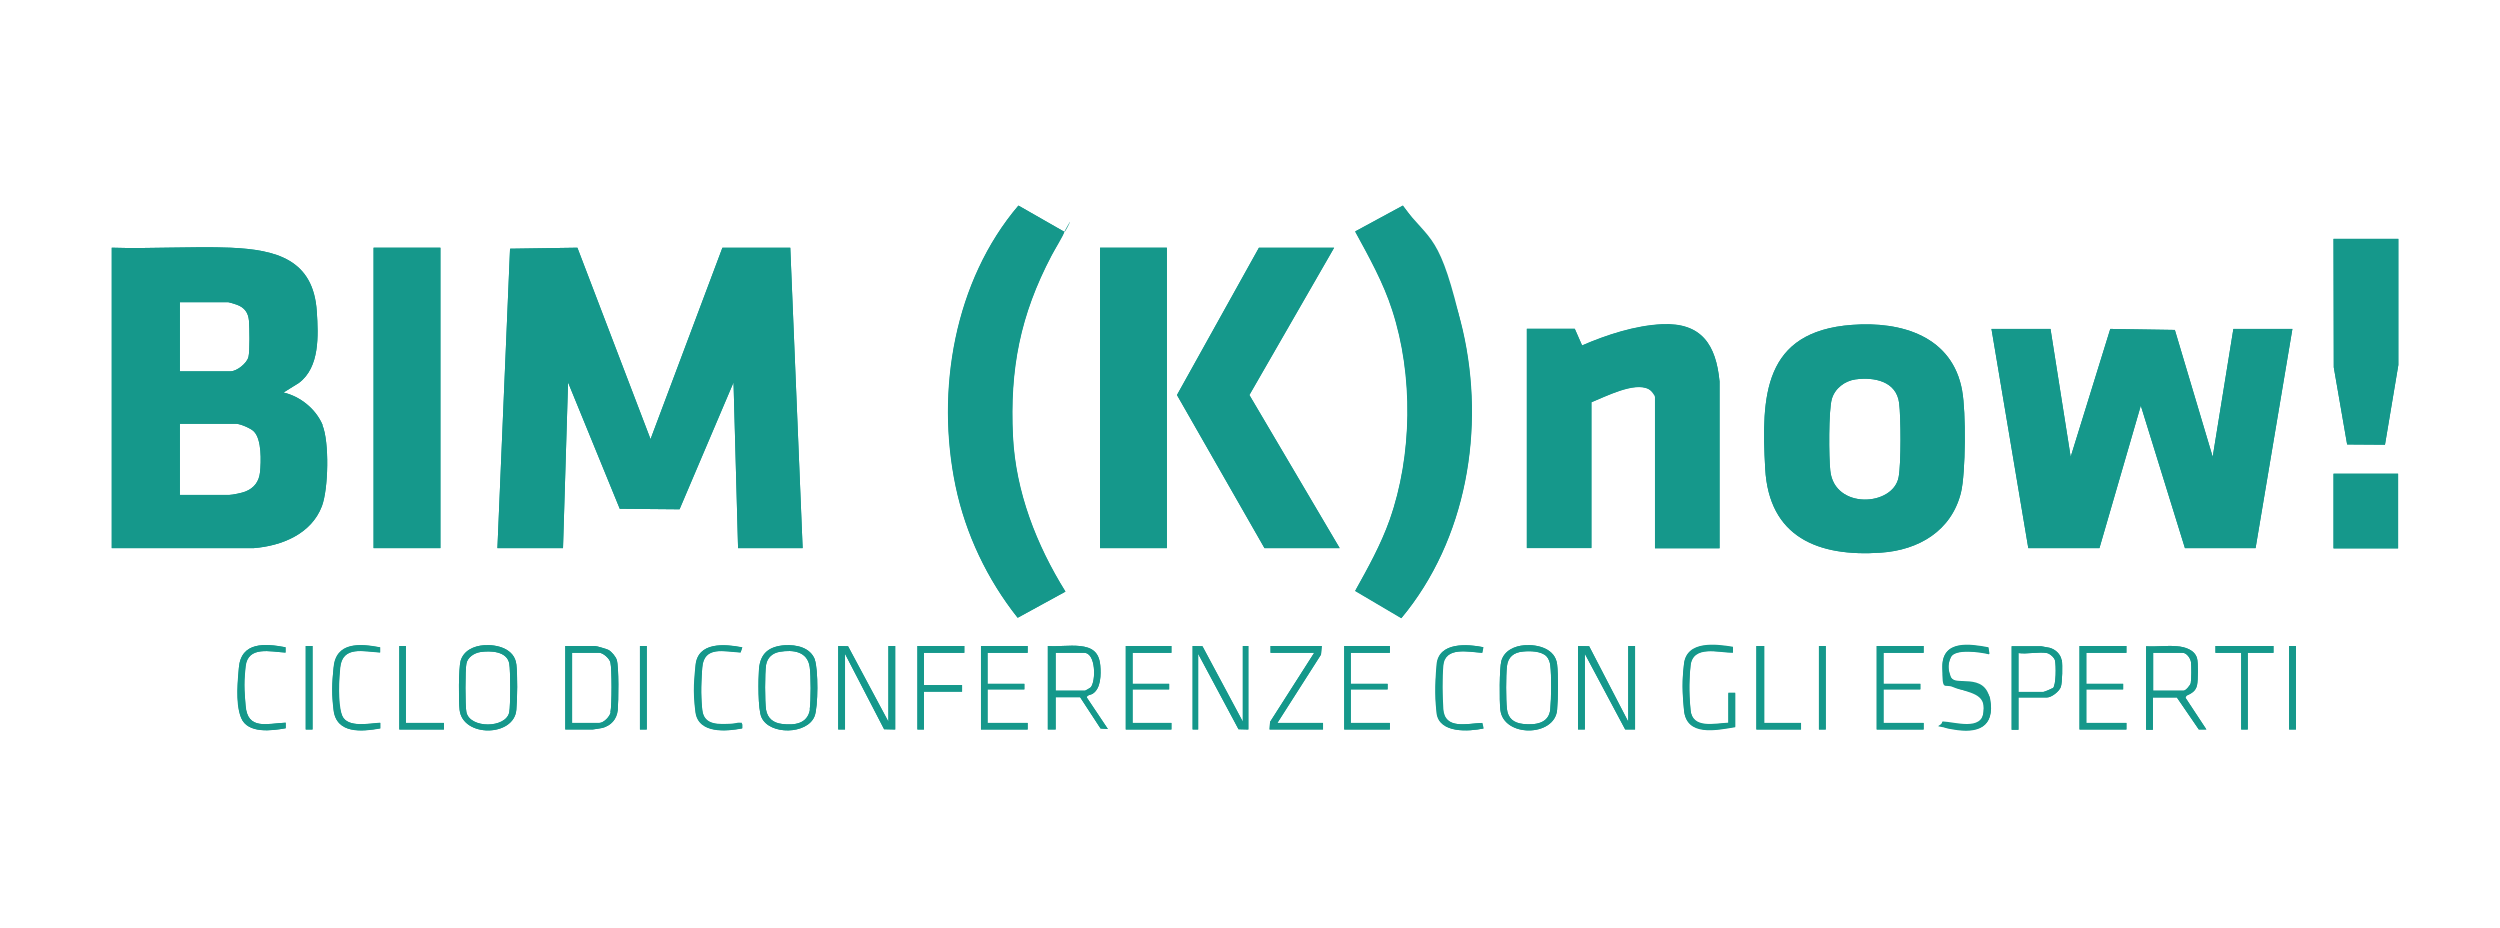 <svg xmlns="http://www.w3.org/2000/svg" id="Livello_1" viewBox="0 0 991.1 368"><defs><style>      .st0 {        fill: #15988b;      }    </style></defs><path class="st0" d="M422.4,234.5c-11.5-18.5-19.7-39.5-20.8-61.5-1.3-26.8,2.9-48.1,15.3-71.7s5.3-8.6,5.1-9.4l-18.2-10.4c-25.4,29.9-32.8,73.3-24.9,111.2,4,19.1,12.5,37,24.6,52.2l19-10.4Z"></path><path class="st0" d="M556.2,81.5l-19,10.3c5.5,10.1,11.2,20.2,14.7,31.2,8.4,25.7,8,57.6-1,83.1-3.5,9.9-8.6,19-13.7,28.2l18.3,10.8c25.9-31.1,33.3-75.2,24.3-114.2s-12.5-34.6-23.7-49.3Z"></path><polygon class="st0" points="950.8 94.7 925.1 94.7 925.2 145.6 930.5 176.2 945.5 176.3 950.8 144.7 950.8 94.7"></polygon><path class="st0" d="M127.9,168.5c-2.7-6.4-8.8-11.3-15.5-12.9l6.1-3.8c8.3-6.2,7.7-18.8,7.1-28.2-1.3-20.8-16.2-24.6-34.2-25.4-15.5-.6-31.5.5-47.1,0v119.1h56.3c11.1-.9,22.8-5.6,27-16.6,2.6-6.8,3-25.6.2-32.2ZM71.3,119.8h19.2c.3,0,2.9.8,3.4,1,3,1.1,4.5,3.1,4.8,6.3.2,2.7.4,12-.2,14.4-.6,2.5-4.6,5.7-7.1,5.7h-20.1v-27.4ZM103.1,187.1c-.4,3.8-2.3,6.4-5.9,7.8-1.2.5-5.1,1.3-6.2,1.3h-19.7v-28.2h22.3c1.6,0,5.9,1.8,7.1,3.1,3.1,3.2,2.8,11.8,2.4,16.1Z"></path><rect class="st0" x="148.1" y="98.2" width="26.5" height="119.1"></rect><polygon class="st0" points="197.2 217.3 223.2 217.3 225.2 151.6 245.7 201.7 269.4 201.9 290.8 151.6 292.6 217.3 318.2 217.3 313.3 98.2 286.4 98.2 257.9 174.1 228.9 98.2 202.2 98.6 197.2 217.3"></polygon><rect class="st0" x="436.1" y="98.2" width="26.5" height="119.1"></rect><polygon class="st0" points="528.9 98.2 499.1 98.2 466.6 156.6 501.3 217.3 531.1 217.3 495.3 156.6 528.9 98.2"></polygon><path class="st0" d="M681.7,217.3v-66c-1.4-14.5-7-23.4-22.8-22.7-10.7.5-22,4.2-31.7,8.4l-2.9-6.6h-19v86.9h25.6v-57.8c5.5-2.2,17-8.2,22.7-5.2s2.5,2.4,2.5,3.3v59.8h25.6Z"></path><path class="st0" d="M777.9,155c-3.8-21.7-24.1-27.7-43.7-26.2-35.1,2.6-36,28.1-34.4,57,1.5,27.2,21,35,45.8,33.3,15-1,28-8.6,31.8-23.8,1.9-7.8,2-32.2.5-40.2ZM752.7,189.1c-2.1,11.7-25.5,13-27.1-2.5-.6-5.4-.7-23.7.6-28.4,1.2-4.2,5.1-7.2,9.4-7.8,7.4-1,16.2.7,17.3,9.4.7,5.4.8,24.2-.2,29.3Z"></path><polygon class="st0" points="812.9 130.4 789.5 130.4 804.1 217.3 832.3 217.3 848.7 160.8 866.2 217.3 894.2 217.3 908.8 130.4 885.4 130.4 877.2 181.1 862.2 130.8 836.6 130.4 820.9 181.1 812.9 130.4"></polygon><rect class="st0" x="925.1" y="187.8" width="25.6" height="29.6"></rect><path class="st0" d="M113.2,256.6c-8-1.5-17.6-2.3-18.5,8.1s-.5,16.6.9,19.9c2.6,6.4,12.2,5.1,17.6,4.1v-2.2c-7.3.3-15.1,3.1-15.9-6.8s-.4-11.6,0-15.5c.9-8.3,10-5.8,15.9-5.5v-2.1Z"></path><path class="st0" d="M150.7,256.6c-8-1.5-17.6-2.3-18.5,8.1s-.4,12.7,0,16.7c1.1,9.6,11.3,8.6,18.5,7.3v-2.2c-4.2.2-12.9,2.2-15.1-2.8s-1.1-15.5-.8-19.1c.9-8.8,9.5-6.3,15.9-6v-2.1Z"></path><path class="st0" d="M204.7,263.4c-.7-6.2-7.6-8-12.9-7.6-4,.3-8,2.1-9.2,6.2-.8,3-.8,16-.4,19.4,1.2,11,21.6,10.8,22.5,0,.4-4.4.5-13.8,0-18.1ZM201.9,282.3c-1.2,6.5-15.7,6.6-17,0-.5-2.3-.5-16.9,0-19.2.5-2.6,3.1-4.2,5.5-4.6,4-.6,10.6-.4,11.5,4.6.5,2.9.5,16.4,0,19.2Z"></path><path class="st0" d="M294.3,256.6c-6.9-1.3-17.7-2.3-18.5,7.2s-.5,14.4,0,18.5c1.2,8.6,12.2,7.6,18.5,6.4v-1.5c-.5-1.4-2.9-.3-4.2-.3-5,.2-11,.8-11.7-5.5s-.3-12.5,0-16.8c.6-8.8,8.8-6.3,15.2-6l.7-2.1Z"></path><path class="st0" d="M323.1,261.6c-1.8-4.9-7.3-6.1-12.1-5.8-6.1.5-9.5,3.1-10.1,9.3-.3,4-.5,16.1,1,19.3,3.2,7.1,18.1,6.8,21-.4,1.5-3.6,1.5-18.9.1-22.5ZM321.1,281.3c-1,5.7-6.1,6.3-11.1,5.7-3.4-.4-5.7-2.2-6.3-5.6-.5-3.2-.5-14.6,0-17.8.5-2.9,2.5-4.7,5.4-5.2,5.3-.9,11-.2,11.9,6,.5,3.5.5,13.4,0,16.9Z"></path><path class="st0" d="M588.1,256.6c-6.5-1.3-17.8-2.1-18.6,6.8s-.5,15.1,0,19.4c1.1,8,12.7,7.2,18.5,6l-.5-2.2c-5.9.2-14.9,2.8-15.5-5.5s-.4-12.7,0-17.2c.7-7.7,10-5.4,15.5-5.1l.4-2.2Z"></path><path class="st0" d="M617.3,263.4c-.7-6.2-7.6-8-12.9-7.6-4,.3-8,2.1-9.2,6.2-.8,3-.8,16-.4,19.4,1.2,11,21.6,10.8,22.5,0,.4-4.4.5-13.8,0-18.1ZM614.6,281.1c-.5,5.8-6,6.4-10.8,5.9-3.7-.4-6-2.2-6.4-6-.4-3.9-.4-12.9,0-16.8.4-3.8,2.8-5.6,6.4-5.9,2.7-.3,7.3-.2,9.3,1.9.8.8,1.4,2.4,1.5,3.6.5,4,.4,13.2,0,17.2Z"></path><path class="st0" d="M687.9,288.3v-13.7h-2.7v11.9c-5.4.2-14.3,2.6-15-5.1s-.4-13.5,0-17.7c.9-8.2,11.1-5,16.8-5.1v-2.2c-6.7-1.1-18.4-2.6-19.4,6.8s-.4,13.7,0,18.1c.9,10.7,12.9,8,20.3,6.8Z"></path><path class="st0" d="M788.6,259.2l-.4-2.4c-7.4-1.4-18.2-3-18.2,7.5s.7,6.5,4.3,8.1c6.5,2.8,13.2.2,12,10s-11.3,4-16.3,3.8c-.6,2.6,2.4,2.6,4.3,3,9.6,1.7,16.6-.7,14.6-11.9s-14.3-4.9-15.7-9-.6-5.9.1-7.6c1.6-3.7,12-2.1,15.2-1.3Z"></path><rect class="st0" x="121.2" y="256.1" width="2.7" height="33.1"></rect><polygon class="st0" points="160.9 256.1 158.3 256.1 158.3 289.2 176 289.2 176 286.6 160.9 286.6 160.9 256.1"></polygon><path class="st0" d="M244.5,261.6c-.4-1.3-2-3.2-3.2-3.9-.8-.4-4.7-1.6-5.5-1.6h-11.7v33.1h10.8c.3,0,3.3-.5,3.8-.6,3.5-.9,5.8-3.4,6.2-7.1.3-3.5.5-17.1-.4-19.9ZM242.1,282.3c-.3,1.8-2.8,4.3-4.5,4.3h-10.8v-27.8h10.8c1.5,0,4.1,2.3,4.4,3.9.6,2.4.6,17,0,19.6Z"></path><rect class="st0" x="253.7" y="256.1" width="2.7" height="33.1"></rect><polygon class="st0" points="332.3 256.1 332.3 289.2 335 289.2 335 259.2 350.5 289.1 354.9 289.2 354.9 256.1 352.2 256.1 352.2 286.1 336.2 256.2 332.3 256.1"></polygon><polygon class="st0" points="382.3 256.1 363.7 256.1 363.7 289.2 366.3 289.2 366.3 274.2 381.4 274.2 381.4 271.6 366.3 271.6 366.3 258.8 382.3 258.8 382.3 256.1"></polygon><polygon class="st0" points="407.4 256.1 388.9 256.1 388.9 289.2 407.4 289.2 407.4 286.6 391.5 286.6 391.5 273.3 406.1 273.3 406.1 271.1 391.5 271.1 391.5 258.8 407.4 258.8 407.4 256.1"></polygon><path class="st0" d="M430.9,276.6c-.2-1.1,1.6-1.1,2.3-1.6,3.3-2.1,3.3-7.7,3-11.2-.5-5.2-3.1-7.2-8.2-7.7-4-.4-8.6.3-12.6,0v33.1h3.1v-12.8h9.7l8.1,12.4,2.9.2-8.3-12.4ZM418.5,273.8v-15h11.3c4.7,0,4.7,11.3,2.6,13.7-.2.2-2.1,1.3-2.2,1.3h-11.7Z"></path><polygon class="st0" points="464.4 256.1 446.3 256.1 446.3 289.2 464.4 289.2 464.4 286.6 449 286.6 449 273.3 463.5 273.3 463.5 271.1 449 271.1 449 258.8 464.4 258.8 464.4 256.1"></polygon><polygon class="st0" points="472.8 256.1 472.8 289.2 475 289.2 475 259.2 491 289.1 494.9 289.2 494.9 256.1 492.7 256.1 492.7 286.1 476.7 256.2 472.8 256.1"></polygon><polygon class="st0" points="524 256.1 503.7 256.1 503.7 258.8 521 258.8 503.5 286.2 503.3 289.2 524.5 289.2 524.5 286.6 506.4 286.6 523.7 259.5 524 256.1"></polygon><polygon class="st0" points="551 256.1 532.9 256.1 532.9 289.2 551 289.2 551 286.6 535.5 286.6 535.5 273.3 550.1 273.3 550.1 271.1 535.5 271.1 535.5 258.8 551 258.8 551 256.1"></polygon><polygon class="st0" points="625.6 256.1 625.6 289.2 628.3 289.2 628.3 259.2 644.3 289.2 648.2 289.2 648.2 256.1 645.5 256.1 645.5 286.1 630 256.2 625.6 256.1"></polygon><polygon class="st0" points="699.4 256.1 696.3 256.1 696.3 289.2 714 289.2 714 286.6 699.4 286.6 699.4 256.1"></polygon><rect class="st0" x="721.1" y="256.1" width="2.7" height="33.1"></rect><polygon class="st0" points="762.6 256.1 744 256.1 744 289.2 762.6 289.2 762.6 286.6 746.7 286.6 746.7 273.3 761.3 273.3 761.3 271.1 746.7 271.1 746.7 258.8 762.6 258.8 762.6 256.1"></polygon><path class="st0" d="M817.3,261.7c-.4-2.4-2.5-4.3-4.8-4.9-.4-.1-3.2-.6-3.3-.6h-11.7v33.1h2.7v-12.8h11.3c1.8,0,4.9-2.4,5.5-4.2.6-1.8.7-8.6.4-10.6ZM813.7,272.8c-.4.3-3.3,1.5-3.6,1.5h-9.9v-15.4c3.3.5,8.2-.6,11.3,0,1.1.2,3,1.8,3.2,3,.4,1.9.5,9.8-.9,11Z"></path><polygon class="st0" points="843 256.1 824.4 256.1 824.4 289.2 843 289.2 843 286.6 827.1 286.6 827.1 273.3 841.7 273.3 841.7 271.1 827.1 271.1 827.1 258.8 843 258.8 843 256.1"></polygon><path class="st0" d="M866.4,276.6l.4-.8c2-.9,3.7-1.8,4.2-4.2.4-1.9.5-8.8,0-10.6-.9-3.4-4.9-4.6-8-4.8-3.9-.4-8.2.3-12.2,0v33.1h2.7v-12.8h9.5l8.7,12.7h3c0,0-8.3-12.6-8.3-12.6ZM853.6,273.8v-15h11.7c1.6,0,3.1,2.2,3.3,3.7.2,1.6.2,6.8-.1,8.3-.2.9-2,3-2.8,3h-12.1Z"></path><polygon class="st0" points="901.3 256.1 878.3 256.1 878.3 258.8 888.5 258.8 888.5 289.2 891.1 289.2 891.1 258.8 901.3 258.8 901.3 256.1"></polygon><rect class="st0" x="907.5" y="256.1" width="2.7" height="33.1"></rect><polygon class="st0" points="197.2 217.3 202.2 98.6 228.9 98.2 257.9 174.1 286.4 98.2 313.3 98.2 318.2 217.3 292.6 217.3 290.8 151.6 269.4 201.9 245.7 201.7 225.2 151.6 223.2 217.3 197.2 217.3"></polygon><path class="st0" d="M127.9,168.5c-2.7-6.4-8.8-11.3-15.5-12.9l6.1-3.8c8.3-6.2,7.7-18.8,7.1-28.2-1.3-20.8-16.2-24.6-34.2-25.4-15.5-.6-31.5.5-47.1,0v119.1h56.3c11.1-.9,22.8-5.6,27-16.6,2.6-6.8,3-25.6.2-32.2ZM71.3,119.8h19.2c.3,0,2.9.8,3.4,1,3,1.1,4.5,3.1,4.8,6.3.2,2.7.4,12-.2,14.4-.6,2.5-4.6,5.7-7.1,5.7h-20.1v-27.4ZM103.1,187.1c-.4,3.8-2.3,6.4-5.9,7.8-1.2.5-5.1,1.3-6.2,1.3h-19.7v-28.2h22.3c1.6,0,5.9,1.8,7.1,3.1,3.1,3.2,2.8,11.8,2.4,16.1Z"></path><polygon class="st0" points="812.9 130.4 820.9 181.1 836.6 130.4 862.2 130.8 877.2 181.1 885.4 130.4 908.8 130.4 894.2 217.3 866.2 217.3 848.7 160.8 832.3 217.3 804.1 217.3 789.5 130.4 812.9 130.4"></polygon><path class="st0" d="M777.9,155c-3.8-21.7-24.1-27.7-43.7-26.2-35.1,2.6-36,28.1-34.4,57,1.5,27.2,21,35,45.8,33.3,15-1,28-8.6,31.8-23.8,1.9-7.8,2-32.2.5-40.2ZM752.7,189.1c-2.1,11.7-25.5,13-27.1-2.5-.6-5.4-.7-23.7.6-28.4,1.2-4.2,5.1-7.2,9.4-7.8,7.4-1,16.2.7,17.3,9.4.7,5.4.8,24.2-.2,29.3Z"></path><path class="st0" d="M681.7,217.3h-25.6v-59.8c0-.8-1.7-2.8-2.5-3.3-5.7-3-17.1,3-22.7,5.2v57.8h-25.6v-86.9h19l2.9,6.6c9.7-4.2,21.1-7.9,31.7-8.4,15.7-.7,21.4,8.2,22.8,22.7v66Z"></path><path class="st0" d="M422.4,234.5l-19,10.4c-12-15.2-20.6-33.1-24.6-52.2-7.9-37.9-.5-81.3,24.9-111.2l18.2,10.4c.2.8-4.3,7.9-5.1,9.4-12.4,23.6-16.6,44.9-15.3,71.7,1.1,22,9.3,43,20.8,61.5Z"></path><path class="st0" d="M556.2,81.5c11.2,14.8,19.5,31.2,23.7,49.3,9,39.1,1.6,83.1-24.3,114.2l-18.3-10.8c5.1-9.1,10.2-18.3,13.7-28.2,9-25.5,9.4-57.3,1-83.1-3.6-11-9.2-21.1-14.7-31.2l19-10.3Z"></path><polygon class="st0" points="528.9 98.2 495.3 156.6 531.1 217.3 501.3 217.3 466.6 156.6 499.1 98.2 528.9 98.2"></polygon><rect class="st0" x="148.1" y="98.2" width="26.5" height="119.1"></rect><rect class="st0" x="436.1" y="98.2" width="26.5" height="119.1"></rect><polygon class="st0" points="950.8 94.7 950.8 144.7 945.5 176.3 930.5 176.2 925.2 145.6 925.1 94.7 950.8 94.7"></polygon><rect class="st0" x="925.1" y="187.8" width="25.6" height="29.6"></rect><polygon class="st0" points="332.3 256.1 336.2 256.2 352.2 286.1 352.2 256.1 354.9 256.1 354.9 289.2 350.5 289.1 335 259.2 335 289.2 332.3 289.2 332.3 256.1"></polygon><polygon class="st0" points="625.6 256.1 630 256.2 645.5 286.1 645.5 256.1 648.2 256.1 648.2 289.2 644.3 289.2 628.3 259.2 628.3 289.2 625.6 289.2 625.6 256.1"></polygon><path class="st0" d="M430.9,276.6c-.2-1.1,1.6-1.1,2.3-1.6,3.3-2.1,3.3-7.7,3-11.2-.5-5.2-3.1-7.2-8.2-7.7-4-.4-8.6.3-12.6,0v33.1h3.1v-12.8h9.7l8.1,12.4,2.9.2-8.3-12.4ZM418.5,273.8v-15h11.3c4.7,0,4.7,11.3,2.6,13.7-.2.2-2.1,1.3-2.2,1.3h-11.7Z"></path><path class="st0" d="M866.4,276.6l.4-.8c2-.9,3.7-1.8,4.2-4.2.4-1.9.5-8.8,0-10.6-.9-3.4-4.9-4.6-8-4.8-3.9-.4-8.2.3-12.2,0v33.1h2.7v-12.8h9.5l8.7,12.7h3c0,0-8.3-12.6-8.3-12.6ZM853.6,273.8v-15h11.7c1.6,0,3.1,2.2,3.3,3.7.2,1.6.2,6.8-.1,8.3-.2.9-2,3-2.8,3h-12.1Z"></path><path class="st0" d="M244.5,261.6c-.4-1.3-2-3.2-3.2-3.9-.8-.4-4.7-1.6-5.5-1.6h-11.7v33.1h10.8c.3,0,3.3-.5,3.8-.6,3.5-.9,5.8-3.4,6.2-7.1.3-3.5.5-17.1-.4-19.9ZM242.1,282.3c-.3,1.8-2.8,4.3-4.5,4.3h-10.8v-27.8h10.8c1.5,0,4.1,2.3,4.4,3.9.6,2.4.6,17,0,19.6Z"></path><polygon class="st0" points="472.8 256.1 476.7 256.2 492.7 286.1 492.7 256.1 494.9 256.1 494.9 289.2 491 289.1 475 259.2 475 289.2 472.8 289.2 472.8 256.1"></polygon><path class="st0" d="M617.3,263.4c-.7-6.2-7.6-8-12.9-7.6-4,.3-8,2.1-9.2,6.2-.8,3-.8,16-.4,19.4,1.2,11,21.6,10.8,22.5,0,.4-4.4.5-13.8,0-18.1ZM614.6,281.1c-.5,5.8-6,6.4-10.8,5.9-3.7-.4-6-2.2-6.4-6-.4-3.9-.4-12.9,0-16.8.4-3.8,2.8-5.6,6.4-5.9,2.7-.3,7.3-.2,9.3,1.9.8.8,1.4,2.4,1.5,3.6.5,4,.4,13.2,0,17.2Z"></path><path class="st0" d="M204.7,263.4c-.7-6.2-7.6-8-12.9-7.6-4,.3-8,2.1-9.2,6.2-.8,3-.8,16-.4,19.4,1.2,11,21.6,10.8,22.5,0,.4-4.4.5-13.8,0-18.1ZM201.9,282.3c-1.2,6.5-15.7,6.6-17,0-.5-2.3-.5-16.9,0-19.2.5-2.6,3.1-4.2,5.5-4.6,4-.6,10.6-.4,11.5,4.6.5,2.9.5,16.4,0,19.2Z"></path><path class="st0" d="M323.1,261.6c-1.8-4.9-7.3-6.1-12.1-5.8-6.1.5-9.5,3.1-10.1,9.3-.3,4-.5,16.1,1,19.3,3.2,7.1,18.1,6.8,21-.4,1.5-3.6,1.5-18.9.1-22.5ZM321.1,281.3c-1,5.7-6.1,6.3-11.1,5.7-3.4-.4-5.7-2.2-6.3-5.6-.5-3.2-.5-14.6,0-17.8.5-2.9,2.5-4.7,5.4-5.2,5.3-.9,11-.2,11.9,6,.5,3.5.5,13.4,0,16.9Z"></path><polygon class="st0" points="762.6 256.1 762.6 258.8 746.7 258.8 746.7 271.1 761.3 271.1 761.3 273.3 746.7 273.3 746.7 286.6 762.6 286.6 762.6 289.2 744 289.2 744 256.1 762.6 256.1"></polygon><polygon class="st0" points="843 256.1 843 258.8 827.1 258.8 827.1 271.1 841.7 271.1 841.7 273.3 827.1 273.3 827.1 286.6 843 286.6 843 289.2 824.4 289.2 824.4 256.1 843 256.1"></polygon><polygon class="st0" points="407.4 256.1 407.4 258.8 391.5 258.8 391.5 271.1 406.1 271.1 406.1 273.3 391.5 273.3 391.5 286.6 407.4 286.6 407.4 289.2 388.9 289.2 388.9 256.1 407.4 256.1"></polygon><polygon class="st0" points="551 256.1 551 258.8 535.5 258.8 535.5 271.1 550.1 271.1 550.1 273.3 535.5 273.3 535.5 286.6 551 286.6 551 289.2 532.9 289.2 532.9 256.1 551 256.1"></polygon><polygon class="st0" points="464.4 256.1 464.4 258.8 449 258.8 449 271.1 463.5 271.1 463.5 273.3 449 273.3 449 286.6 464.4 286.6 464.4 289.2 446.3 289.2 446.3 256.1 464.4 256.1"></polygon><path class="st0" d="M817.3,261.7c-.4-2.4-2.5-4.3-4.8-4.9-.4-.1-3.2-.6-3.3-.6h-11.7v33.1h2.7v-12.8h11.3c1.8,0,4.9-2.4,5.5-4.2.6-1.8.7-8.6.4-10.6ZM813.7,272.8c-.4.3-3.3,1.5-3.6,1.5h-9.9v-15.4c3.3.5,8.2-.6,11.3,0,1.1.2,3,1.8,3.2,3,.4,1.9.5,9.8-.9,11Z"></path><polygon class="st0" points="524 256.1 523.7 259.5 506.4 286.6 524.5 286.6 524.5 289.2 503.3 289.2 503.5 286.2 521 258.8 503.7 258.8 503.7 256.1 524 256.1"></polygon><path class="st0" d="M687.9,288.3c-7.4,1.2-19.4,3.9-20.3-6.8s-.5-13.8,0-18.1c1.1-9.4,12.7-7.9,19.4-6.8v2.2c-5.7,0-15.8-3.2-16.8,5.1s-.4,13.5,0,17.7c.7,7.7,9.6,5.3,15,5.1v-11.9h2.7v13.7Z"></path><path class="st0" d="M788.6,259.2c-3.3-.8-13.6-2.3-15.2,1.3s-.7,5.8-.1,7.6c1.4,4.2,14.5,2.3,15.7,9,2,11.2-5,13.6-14.6,11.9s-4.9-.4-4.3-3c5,.2,15.5,3.8,16.3-3.8s-5.6-7.2-12-10c-3.6-1.6-4.3-4.3-4.3-8.1,0-10.5,10.8-8.9,18.2-7.5l.4,2.4Z"></path><polygon class="st0" points="382.3 256.1 382.3 258.8 366.3 258.8 366.3 271.6 381.4 271.6 381.4 274.2 366.3 274.2 366.3 289.2 363.7 289.2 363.7 256.1 382.3 256.1"></polygon><path class="st0" d="M150.7,256.6v2.1c-6.4-.3-14.9-2.9-15.8,6s-.4,16.2.8,19.1c2.1,4.9,10.9,3,15.1,2.8v2.2c-7.2,1.3-17.4,2.3-18.5-7.3s-.4-12.6,0-16.7c.9-10.4,10.5-9.6,18.5-8.1Z"></path><path class="st0" d="M113.2,256.6v2.1c-5.9-.3-14.9-2.8-15.8,5.5s-.3,11.5,0,15.5c.7,9.9,8.6,7.1,15.9,6.8v2.2c-5.5,1-15.1,2.2-17.7-4.1s-1.2-15.9-.9-19.9c.9-10.4,10.5-9.6,18.5-8.1Z"></path><path class="st0" d="M294.3,256.6l-.7,2.1c-6.4-.3-14.5-2.8-15.2,6s-.4,12.6,0,16.8c.7,6.4,6.7,5.7,11.7,5.5s3.6-1.2,4.1.3v1.5c-6.2,1.2-17.3,2.2-18.5-6.4s-.4-14.3,0-18.5c.8-9.5,11.6-8.6,18.5-7.2Z"></path><path class="st0" d="M588.1,256.6l-.4,2.2c-5.4-.4-14.8-2.6-15.5,5.1-.4,4.5-.3,12.6,0,17.2.6,8.3,9.6,5.7,15.5,5.5l.5,2.2c-5.8,1.2-17.4,2-18.5-6s-.4-15,0-19.4c.8-9,12.1-8.1,18.6-6.8Z"></path><polygon class="st0" points="901.3 256.1 901.3 258.8 891.1 258.8 891.1 289.2 888.5 289.2 888.5 258.8 878.3 258.8 878.3 256.1 901.3 256.1"></polygon><polygon class="st0" points="699.4 256.1 699.4 286.6 714 286.6 714 289.2 696.3 289.2 696.3 256.1 699.4 256.1"></polygon><polygon class="st0" points="160.9 256.1 160.9 286.6 176 286.6 176 289.2 158.3 289.2 158.3 256.1 160.9 256.1"></polygon><rect class="st0" x="721.1" y="256.1" width="2.7" height="33.1"></rect><rect class="st0" x="253.7" y="256.1" width="2.7" height="33.1"></rect><rect class="st0" x="907.5" y="256.1" width="2.7" height="33.1"></rect><rect class="st0" x="121.2" y="256.1" width="2.7" height="33.1"></rect></svg>